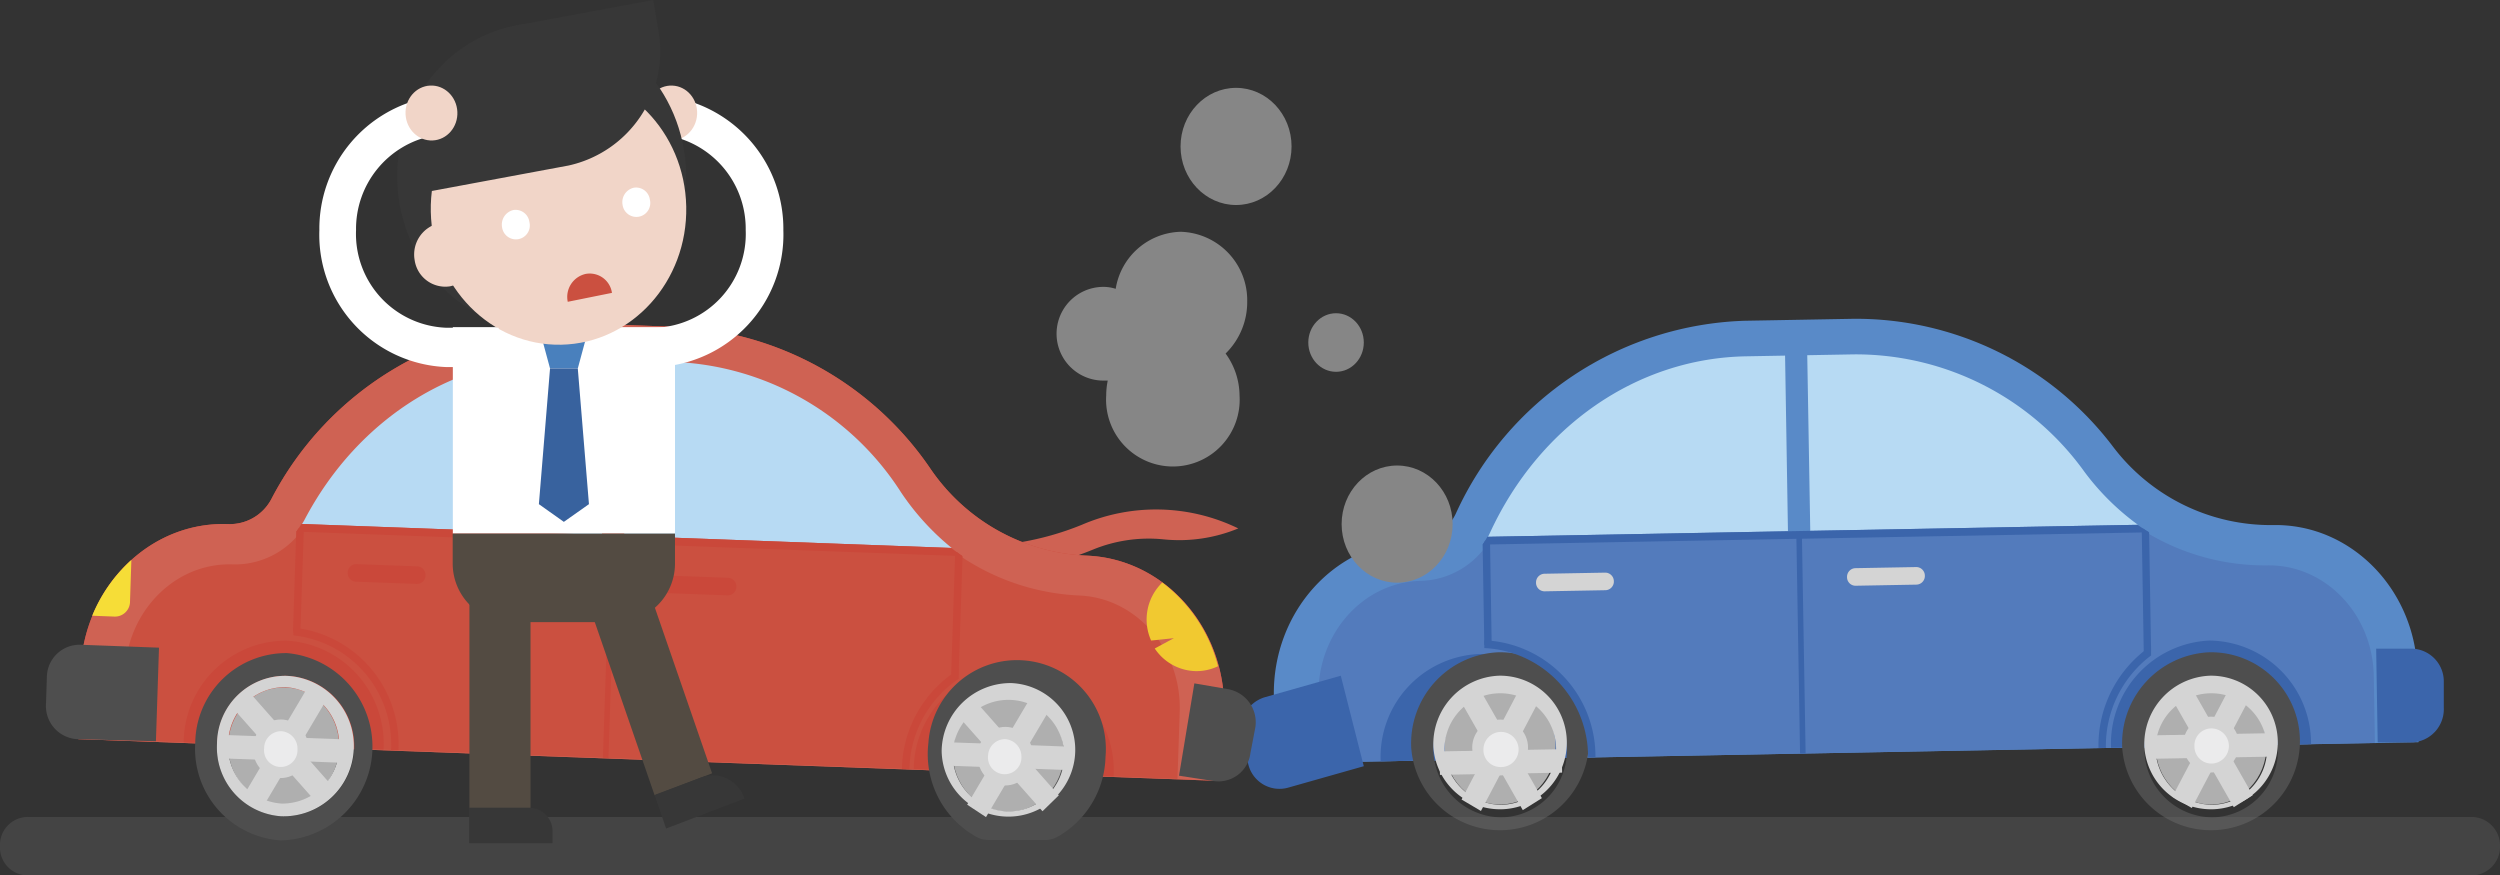 <svg xmlns="http://www.w3.org/2000/svg" viewBox="0 0 179.26 62.77"><rect x="0" y="0" width="179.26" height="62.77" fill="#333333" stroke="none"/><defs><style>.cls-1{fill:#598ac8;}.cls-2{fill:#537bbc;}.cls-3{fill:#3b65ab;}.cls-4{fill:#afafaf;}.cls-5{fill:#4e4e4e;}.cls-6{fill:#d4d4d4;}.cls-7{fill:#ebebec;}.cls-8{fill:#b7daf3;}.cls-9{fill:#706f6e;opacity:0.29;}.cls-10{fill:#cf6253;}.cls-11{fill:#ca483a;}.cls-12{fill:#cb5040;}.cls-13{fill:#f6dd37;}.cls-14{fill:#f1c930;}.cls-15{fill:#fff;}.cls-16{fill:#f1d5c8;}.cls-17{fill:#534b42;}.cls-18{fill:#373737;}.cls-19{fill:#4980bd;}.Graphic-Style-528{fill:#38629e;}.cls-20{fill:#868686;}</style></defs><title>Ativo 7</title><g id="Camada_2" data-name="Camada 2"><g id="Camada_1-2" data-name="Camada 1"><path class="cls-1" d="M163,37.65h0A14.19,14.19,0,0,1,151.49,32a23.12,23.12,0,0,0-18.66-9.14L125.1,23a23.58,23.58,0,0,0-20.69,13.78,3.39,3.39,0,0,1-3,2h0c-5.66.11-10.17,5.09-10.07,11.13l.08,4.82,82-1.51-.08-4.82C173.3,42.36,168.62,37.55,163,37.65Z"/><path class="cls-2" d="M170.29,53.27l-.08-4.79c-.07-4.46-3.49-8-7.62-7.94a16.46,16.46,0,0,1-13.39-6.63,20.09,20.09,0,0,0-16.33-8.08l-7.63.14a20.6,20.6,0,0,0-18.11,12.18,5.94,5.94,0,0,1-5.24,3.5c-4.13.08-7.43,3.77-7.35,8.22l.08,4.8Z"/><path class="cls-3" d="M172.85,46.51l-2.47,0,.11,6.72,2.48,0a2.38,2.38,0,0,0,2.26-2.47l0-1.87A2.35,2.35,0,0,0,172.85,46.51Z"/><path class="cls-3" d="M90.67,50l5.47-1.55,1.65,6.49-5.47,1.55a2.3,2.3,0,0,1-2.82-1.72l-.45-1.8A2.44,2.44,0,0,1,90.67,50Z"/><polygon class="cls-3" points="129.2 38.07 128.8 38.08 129.07 54.03 129.47 54.03 129.2 38.07"/><path class="cls-3" d="M158.42,45.93a7.37,7.37,0,0,1,7.29,7.43l-14.34.26A7.4,7.4,0,0,1,158.42,45.93Z"/><path class="cls-3" d="M106,46.9a7.38,7.38,0,0,0-7,7.69l14.33-.27A7.34,7.34,0,0,0,106,46.9Z"/><ellipse class="cls-4" cx="107.56" cy="53.49" rx="3.98" ry="4.2"/><path class="cls-5" d="M101.19,53.61a6.38,6.38,0,1,0,6.26-6.84A6.54,6.54,0,0,0,101.19,53.61Zm1.59,0a4.79,4.79,0,1,1,4.86,5A4.93,4.93,0,0,1,102.78,53.58Z"/><path class="cls-6" d="M102.78,53.58a4.79,4.79,0,1,0,4.7-5.13A4.9,4.9,0,0,0,102.78,53.58Zm.8,0a4,4,0,1,1,4,4.13A4.1,4.1,0,0,1,103.58,53.56Z"/><polygon class="cls-6" points="112.01 55.4 111.98 53.72 103.22 53.88 103.25 55.56 112.01 55.4"/><polygon class="cls-6" points="104.8 57.33 106.19 58.15 110.44 50.07 109.04 49.25 104.8 57.33"/><polygon class="cls-6" points="110.56 57.23 109.19 58.09 104.68 50.17 106.04 49.31 110.56 57.23"/><path class="cls-6" d="M105.57,53.74a2,2,0,1,0,2-2.14A2,2,0,0,0,105.57,53.74Z"/><path class="cls-7" d="M106.37,53.72A1.22,1.22,0,0,0,107.58,55a1.26,1.26,0,1,0-1.21-1.24Z"/><ellipse class="cls-4" cx="158.54" cy="53.49" rx="3.98" ry="4.2"/><path class="cls-5" d="M152.17,53.61a6.38,6.38,0,1,0,6.26-6.84A6.54,6.54,0,0,0,152.17,53.61Zm1.59,0a4.79,4.79,0,1,1,4.86,5A4.93,4.93,0,0,1,153.76,53.58Z"/><path class="cls-6" d="M153.76,53.58a4.79,4.79,0,1,0,4.7-5.13A4.9,4.9,0,0,0,153.76,53.58Zm.8,0a4,4,0,1,1,4.05,4.13A4.1,4.1,0,0,1,154.56,53.56Z"/><polygon class="cls-6" points="162.99 54.25 162.96 52.57 154.2 52.73 154.23 54.41 162.99 54.25"/><polygon class="cls-6" points="155.77 57.12 157.16 57.94 161.41 49.86 160.02 49.04 155.77 57.12"/><polygon class="cls-6" points="157.02 49.1 155.65 49.96 160.17 57.88 161.53 57.02 157.02 49.1"/><path class="cls-6" d="M156.55,53.53a2,2,0,1,0,2-2.14A2,2,0,0,0,156.55,53.53Z"/><path class="cls-7" d="M157.35,53.51a1.22,1.22,0,0,0,1.21,1.24,1.26,1.26,0,0,0,0-2.52A1.22,1.22,0,0,0,157.35,53.51Z"/><path class="cls-6" d="M110.75,42.4l4.38-.08a.62.62,0,0,0,.59-.64h0a.62.62,0,0,0-.61-.62l-4.38.08a.62.62,0,0,0-.59.64h0A.61.61,0,0,0,110.75,42.4Z"/><path class="cls-6" d="M133.05,42l4.38-.08a.62.62,0,0,0,.59-.64h0a.62.62,0,0,0-.61-.62l-4.38.08a.62.62,0,0,0-.59.64h0A.61.61,0,0,0,133.05,42Z"/><path class="cls-8" d="M106.83,38.22c3.53-7.67,10.56-12.53,18.35-12.67l7.73-.14a20.19,20.19,0,0,1,16.56,8.43,17.86,17.86,0,0,0,3.83,3.79l-46.6.86Z"/><polygon class="cls-1" points="129.58 25.05 127.99 25.08 128.21 38.51 129.81 38.48 129.58 25.05"/><path class="cls-3" d="M154.1,38.17l-47.79.88a6.42,6.42,0,0,0,.34-.56l46.62-.86C153.54,37.82,153.82,38,154.1,38.17Z"/><path class="cls-3" d="M153.57,37.9h.1a5.08,5.08,0,0,0,.43.27l.14,8.47-.52.4Z"/><path class="cls-3" d="M106.31,39.05l.18-.28h.35l.12,7.47a4.71,4.71,0,0,0-.53,0Z"/><path class="cls-3" d="M154.24,46.31V47A8.13,8.13,0,0,0,151,53.63h-.53A8.64,8.64,0,0,1,154.24,46.31Z"/><path class="cls-3" d="M114.4,54.3h-.53a7.79,7.79,0,0,0-7.44-7.83v-.56A8.33,8.33,0,0,1,114.4,54.3Z"/><path class="cls-9" d="M177.26,62.77H2a2,2,0,0,1-2-2.1H0a2,2,0,0,1,2-2.09H177.26a2.05,2.05,0,0,1,2,2.09h0A2.05,2.05,0,0,1,177.26,62.77Z"/><path class="cls-10" d="M67.44,41.13a1.24,1.24,0,0,1,1-2,20.78,20.78,0,0,0,9.13-1.5,13.46,13.46,0,0,1,11.22.26h0a11.1,11.1,0,0,1-5.4.78,10.55,10.55,0,0,0-5,.73,23.91,23.91,0,0,1-10.93,1.72Z"/><path class="cls-11" d="M77.89,39.84h0A14.27,14.27,0,0,1,66.71,33.6,23.28,23.28,0,0,0,48.53,23.44l-7.73-.29A23.44,23.44,0,0,0,19.46,35.78a3.37,3.37,0,0,1-3.08,1.8h0C10.72,37.37,6,42.1,5.77,48.14L5.61,53l82,3,.16-4.81C88,45.12,83.55,40.05,77.89,39.84Z"/><path class="cls-10" d="M77.89,39.84h0A14.27,14.27,0,0,1,66.71,33.6,23.28,23.28,0,0,0,48.53,23.44l-7.73-.29A23.44,23.44,0,0,0,19.46,35.78a3.37,3.37,0,0,1-3.08,1.8h0C10.72,37.37,6,42.1,5.77,48.14L5.61,53l82,3,.16-4.81C88,45.12,83.55,40.05,77.89,39.84Z"/><path class="cls-12" d="M84.43,55.85l.16-4.79c.15-4.46-3.09-8.2-7.22-8.36a16.55,16.55,0,0,1-13-7.35,20.24,20.24,0,0,0-15.91-9l-7.62-.28A20.47,20.47,0,0,0,22.11,37.26a5.92,5.92,0,0,1-5.41,3.21c-4.12-.15-7.6,3.35-7.75,7.8l-.16,4.8Z"/><path class="cls-5" d="M88.08,49.42,85.64,49l-1.1,6.62L87,56a2.31,2.31,0,0,0,2.66-2L90,52.23A2.41,2.41,0,0,0,88.08,49.42Z"/><path class="cls-5" d="M5.74,46.23l5.66.21-.22,6.71L5.52,53A2.38,2.38,0,0,1,3.3,50.43l.06-1.86A2.35,2.35,0,0,1,5.74,46.23Z"/><path class="cls-13" d="M9.42,40.15a11,11,0,0,0-2.81,4l1.56.06a1.08,1.08,0,0,0,1.15-1Z"/><polygon class="cls-11" points="44.15 38.4 43.76 38.39 43.23 54.33 43.63 54.35 44.15 38.4"/><path class="cls-11" d="M72.94,47.86a7.4,7.4,0,0,1,6.91,7.82l-14.33-.53A7.35,7.35,0,0,1,72.94,47.86Z"/><path class="cls-11" d="M20.59,45.94a7.34,7.34,0,0,0-7.42,7.29l14.33.52A7.39,7.39,0,0,0,20.59,45.94Z"/><ellipse class="cls-4" cx="20.34" cy="53.49" rx="3.98" ry="4.2"/><path class="cls-5" d="M14,53.26a6.58,6.58,0,0,0,6.14,7,6.73,6.73,0,0,0,.45-13.43A6.52,6.52,0,0,0,14,53.26Zm1.59.06a4.89,4.89,0,0,1,4.94-4.86,5,5,0,0,1-.33,10.07A4.94,4.94,0,0,1,15.56,53.32Z"/><path class="cls-6" d="M15.56,53.32a4.94,4.94,0,0,0,4.61,5.21,5,5,0,0,0,.33-10.07A4.89,4.89,0,0,0,15.56,53.32Zm.8,0a4.08,4.08,0,0,1,4.12-4.05,4.13,4.13,0,0,1,3.84,4.35,4.08,4.08,0,0,1-4.12,4A4.11,4.11,0,0,1,16.36,53.34Z"/><polygon class="cls-6" points="24.73 54.7 24.79 53.02 16.03 52.7 15.97 54.38 24.73 54.7"/><polygon class="cls-6" points="17.98 49.75 16.81 50.9 22.79 57.65 23.95 56.51 17.98 49.75"/><polygon class="cls-6" points="23.38 50.23 22.03 49.34 17.39 57.17 18.74 58.06 23.38 50.23"/><ellipse class="cls-6" cx="20.13" cy="53.69" rx="1.99" ry="2.1"/><path class="cls-7" d="M18.94,53.65a1.2,1.2,0,1,0,2.39.09,1.25,1.25,0,0,0-1.16-1.31A1.22,1.22,0,0,0,18.94,53.65Z"/><path class="cls-11" d="M25.51,41.71l4.38.16a.61.61,0,0,0,.62-.61h0a.62.62,0,0,0-.58-.65l-4.38-.16a.62.62,0,0,0-.62.61h0A.62.62,0,0,0,25.51,41.71Z"/><path class="cls-11" d="M47.8,42.53l4.38.16a.61.61,0,0,0,.62-.61h0a.62.62,0,0,0-.58-.65l-4.37-.16a.61.61,0,0,0-.62.61h0A.62.62,0,0,0,47.8,42.53Z"/><path class="cls-8" d="M21.81,37.32c3.9-7.47,11.17-11.93,19-11.65l7.72.29A20.28,20.28,0,0,1,64.6,35.29a18.15,18.15,0,0,0,3.64,4L21.66,37.57Z"/><polygon class="cls-12" points="45.18 25.41 43.59 25.36 43.15 38.78 44.74 38.84 45.18 25.41"/><path class="cls-11" d="M69,39.88,21.24,38.12a4.07,4.07,0,0,0,.37-.55l46.6,1.72C68.47,39.49,68.74,39.69,69,39.88Z"/><path class="cls-11" d="M68.49,39.58h.11l.42.3-.28,8.46a6.61,6.61,0,0,0-.55.37Z"/><path class="cls-11" d="M21.24,38.12l.2-.27h.35l-.25,7.46a4.78,4.78,0,0,0-.53-.06Z"/><path class="cls-11" d="M68.75,48l0,.67a8,8,0,0,0-3.54,6.47l-.54,0A8.58,8.58,0,0,1,68.75,48Z"/><path class="cls-11" d="M28.57,53.79l-.53,0a7.85,7.85,0,0,0-7-8.23L21,45A8.4,8.4,0,0,1,28.57,53.79Z"/><path class="cls-14" d="M84.17,45.76l-1.63.17a3.69,3.69,0,0,1,.8-4.16,10.93,10.93,0,0,1,4,6,3.58,3.58,0,0,1-1.67.35,3.63,3.63,0,0,1-2.87-1.62Z"/><path class="cls-5" d="M75.83,60a6.78,6.78,0,0,0,3.44-5.73,6.37,6.37,0,1,0-12.7-1A6.79,6.79,0,0,0,70,60a1.81,1.81,0,0,0,.91.23h4.06A1.8,1.8,0,0,0,75.83,60Z"/><ellipse class="cls-4" cx="72.3" cy="54.01" rx="3.98" ry="4.2"/><path class="cls-6" d="M67.52,53.84a4.79,4.79,0,1,0,5-4.86A4.94,4.94,0,0,0,67.52,53.84Zm.8,0a4,4,0,1,1,3.84,4.34A4.08,4.08,0,0,1,68.32,53.87Z"/><polygon class="cls-6" points="76.64 55.22 76.7 53.54 67.94 53.22 67.89 54.9 76.64 55.22"/><polygon class="cls-6" points="69.94 50.27 68.77 51.42 74.75 58.17 75.92 57.03 69.94 50.27"/><polygon class="cls-6" points="75.34 50.75 73.99 49.86 69.35 57.7 70.7 58.59 75.34 50.75"/><ellipse class="cls-6" cx="72.09" cy="54.22" rx="1.99" ry="2.1"/><path class="cls-7" d="M70.85,54.17a1.2,1.2,0,1,0,2.39.09A1.25,1.25,0,0,0,72.08,53,1.22,1.22,0,0,0,70.85,54.17Z"/><path class="cls-15" d="M48.42,7a1.31,1.31,0,0,0-1.48,1.37v.07A1.35,1.35,0,0,0,48,9.74a6.79,6.79,0,0,1,5.47,6.76,6.73,6.73,0,0,1-6.45,7H43.29v2.82h3.77a9.51,9.51,0,0,0,9.11-9.81A9.58,9.58,0,0,0,48.42,7Z"/><ellipse class="cls-16" cx="48.13" cy="8.1" rx="1.97" ry="1.86" transform="translate(37.77 55.8) rotate(-87.3)"/><polygon class="cls-17" points="46.94 57.03 51.06 55.45 45.57 39.56 41.45 41.14 46.94 57.03"/><path class="cls-18" d="M47.76,59.41l5.62-2.15h0a2.39,2.39,0,0,0-3.09-1.52L46.94,57Z"/><rect class="cls-17" x="33.66" y="41.01" width="4.38" height="16.91" transform="translate(71.7 98.94) rotate(-180)"/><path class="cls-18" d="M33.66,57.93h6a0,0,0,0,1,0,0v2.54a0,0,0,0,1,0,0h-4.3a1.68,1.68,0,0,1-1.68-1.68v-.86A0,0,0,0,1,33.66,57.93Z" transform="translate(73.3 118.39) rotate(-180)"/><rect class="cls-15" x="32.47" y="23.46" width="15.93" height="14.8"/><path class="cls-17" d="M32.47,38.26H48.4a0,0,0,0,1,0,0v2.15a4.2,4.2,0,0,1-4.2,4.2H36.66a4.2,4.2,0,0,1-4.2-4.2V38.26A0,0,0,0,1,32.47,38.26Z"/><polygon class="cls-19" points="41.43 26.42 39.44 26.42 38.64 23.46 42.23 23.46 41.43 26.42"/><polygon class="Graphic-Style-528" points="41.43 26.42 39.44 26.42 38.64 36.15 40.43 37.42 42.23 36.15 41.43 26.42"/><ellipse class="cls-18" cx="38.84" cy="12.65" rx="10.36" ry="10.99" transform="translate(-0.25 0.79) rotate(-1.17)"/><path class="cls-16" d="M29.73,18.64a2.22,2.22,0,0,0,2.54,1.89,2.32,2.32,0,0,0,1.78-2.69A2.2,2.2,0,0,0,31.51,16,2.3,2.3,0,0,0,29.73,18.64Z"/><ellipse class="cls-16" cx="40.05" cy="15" rx="9.16" ry="9.72" transform="translate(-0.3 0.82) rotate(-1.17)"/><path class="cls-15" d="M44.64,14.68a1,1,0,0,0,1.16.86,1,1,0,0,0,.8-1.22,1,1,0,0,0-1.15-.86A1.06,1.06,0,0,0,44.64,14.68Z"/><path class="cls-15" d="M36,16.29a1,1,0,0,0,1.16.86,1,1,0,0,0,.8-1.23,1,1,0,0,0-1.15-.86A1.07,1.07,0,0,0,36,16.29Z"/><path class="cls-12" d="M43.88,21A1.61,1.61,0,0,0,42,19.64a1.69,1.69,0,0,0-1.29,2Z"/><path class="cls-18" d="M29,14.06l11.76-2.19A8.38,8.38,0,0,0,47.2,2.14L46.84,0,37.1,1.81A10.53,10.53,0,0,0,29,14.06Z"/><path class="cls-15" d="M30.65,7a1.32,1.32,0,0,1,1.49,1.37v.07A1.37,1.37,0,0,1,31,9.74a6.8,6.8,0,0,0-5.47,6.76,6.73,6.73,0,0,0,6.45,7h3.77v2.82H32a9.49,9.49,0,0,1-9.1-9.81A9.57,9.57,0,0,1,30.65,7Z"/><ellipse class="cls-16" cx="30.94" cy="8.1" rx="1.86" ry="1.97" transform="translate(-0.35 1.47) rotate(-2.7)"/><path class="cls-20" d="M89.43,21.62a4.91,4.91,0,0,0-4.78-5A4.85,4.85,0,0,0,80,20.71a2.84,2.84,0,0,0-.88-.14,3.36,3.36,0,0,0,0,6.72h.31a5.29,5.29,0,0,0-.11,1.06,4.79,4.79,0,1,0,9.56,0,5.16,5.16,0,0,0-1-3A5.15,5.15,0,0,0,89.43,21.62Z"/><ellipse class="cls-20" cx="100.18" cy="37.58" rx="3.98" ry="4.2"/><ellipse class="cls-20" cx="88.63" cy="10.5" rx="3.98" ry="4.2"/><ellipse class="cls-20" cx="95.8" cy="24.56" rx="1.99" ry="2.1"/></g></g></svg>